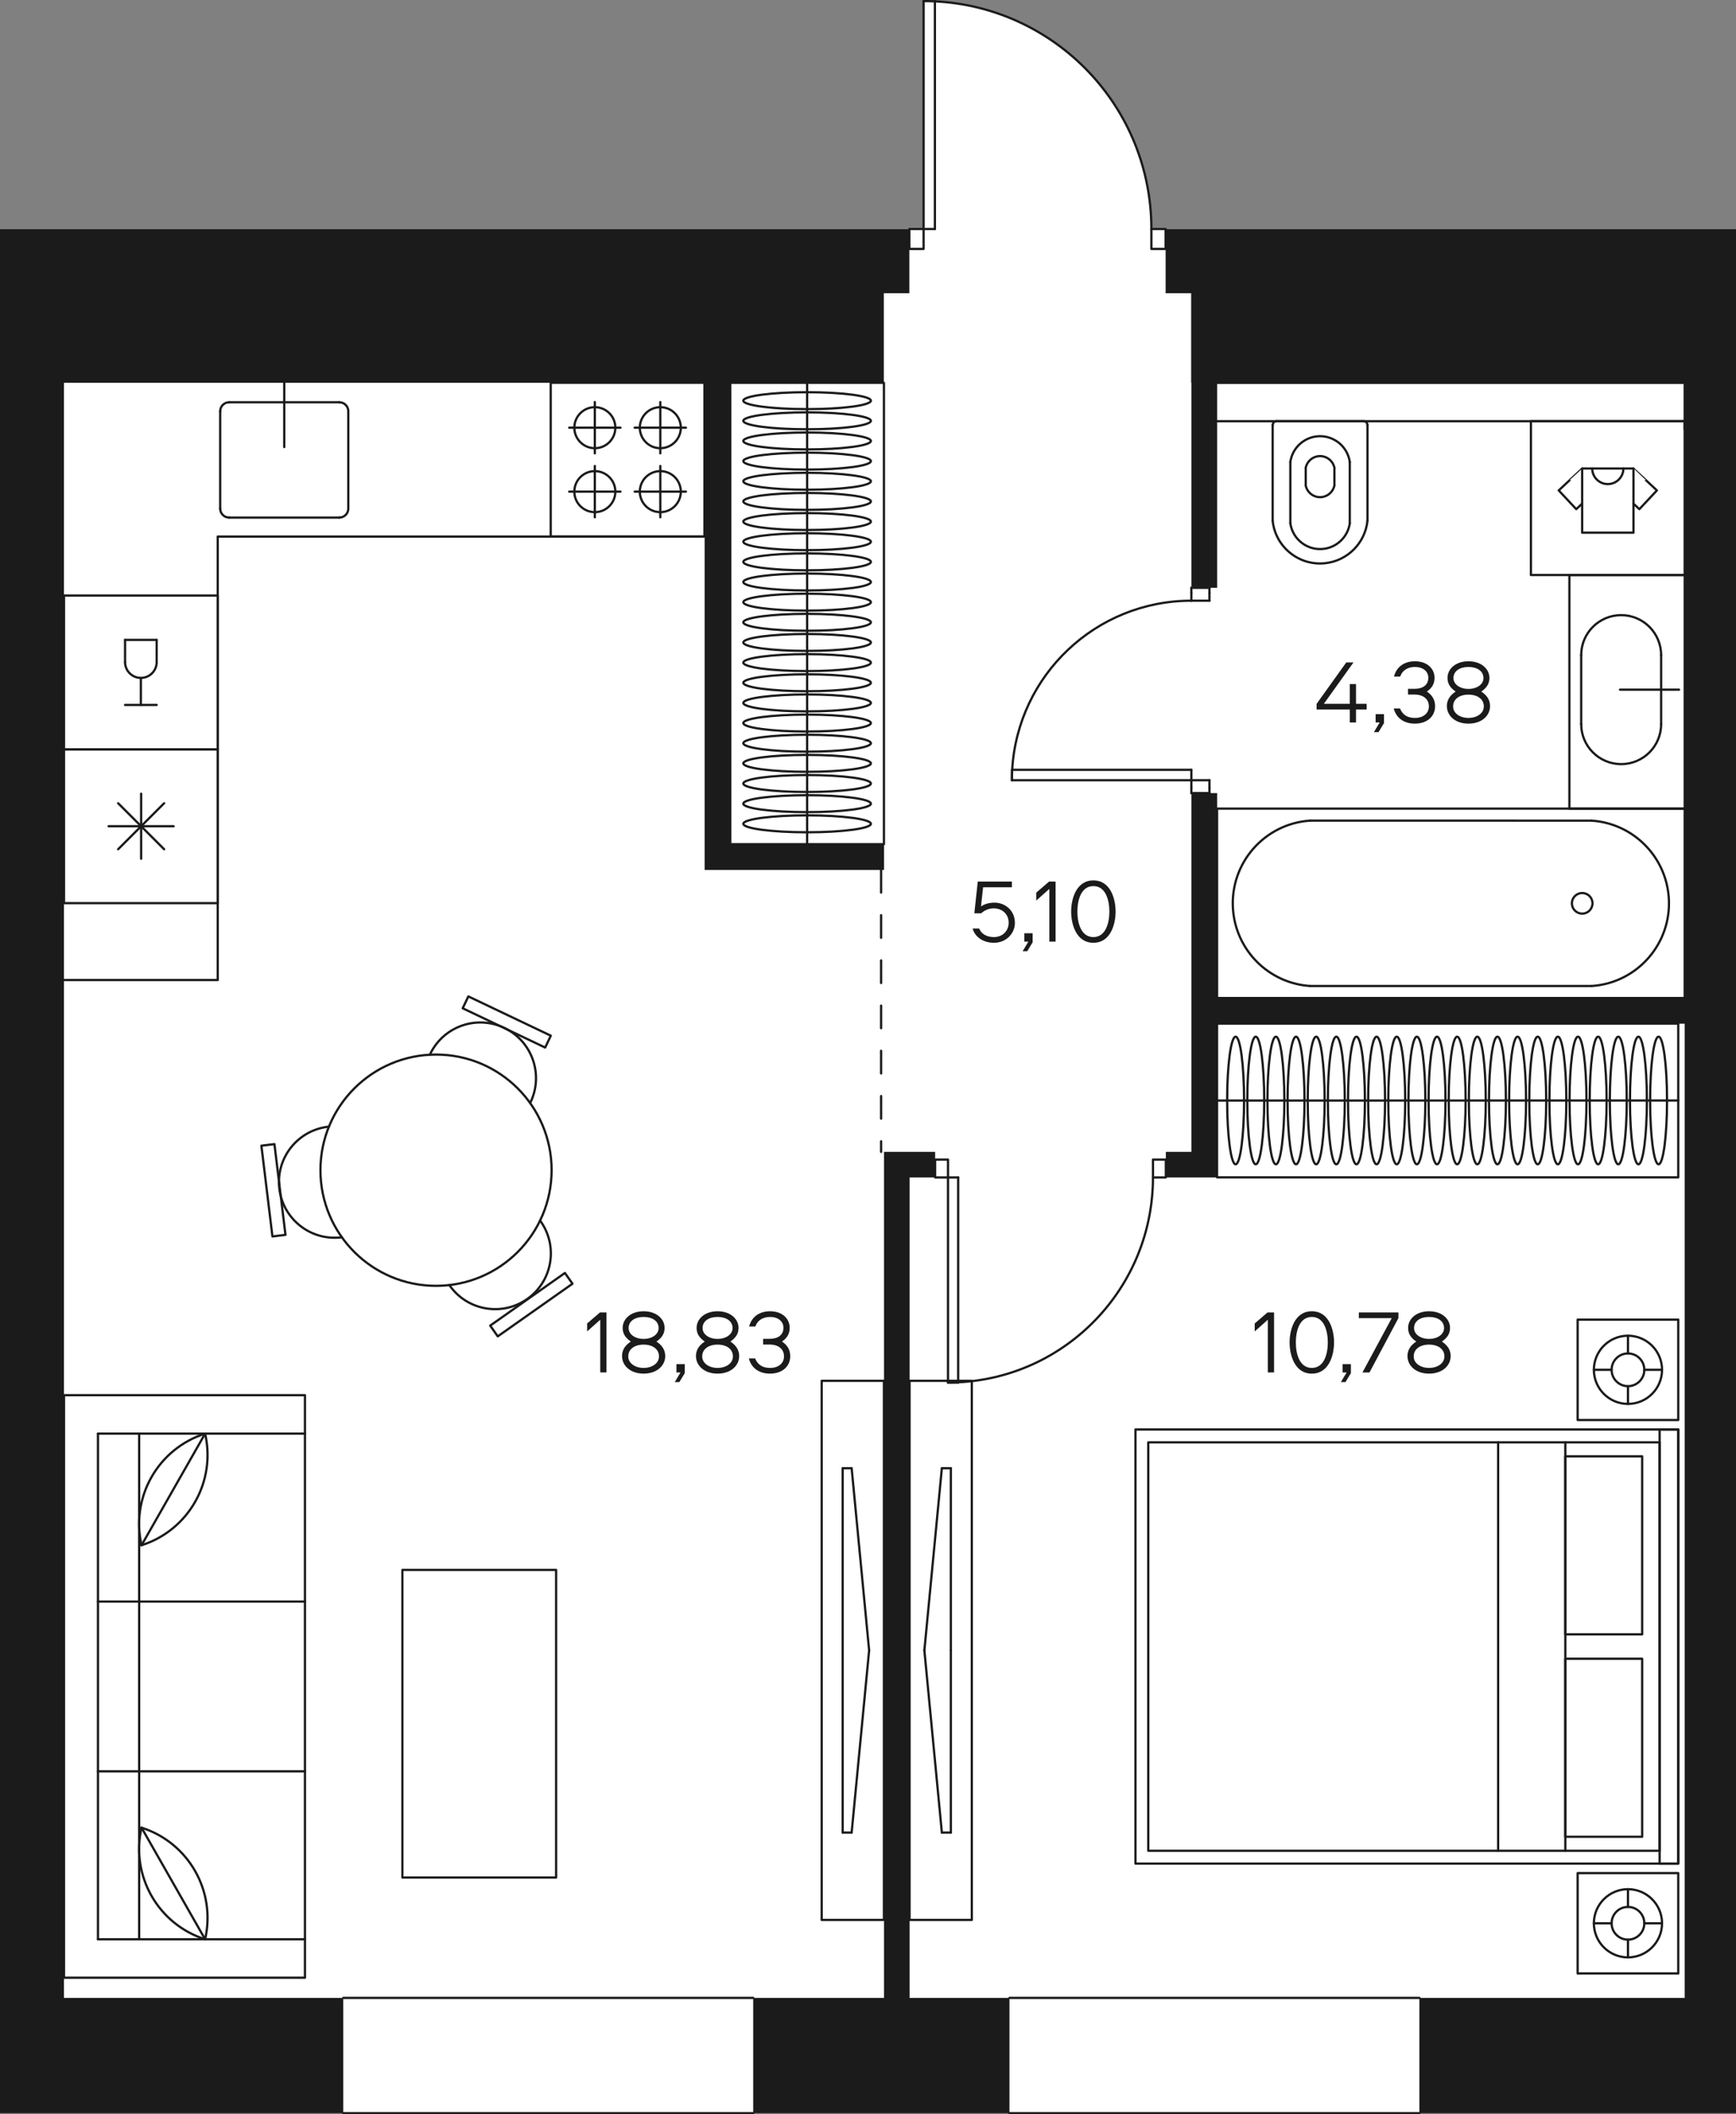 <?xml version="1.0" encoding="utf-8"?>
<!-- Generator: Adobe Illustrator 22.0.0, SVG Export Plug-In . SVG Version: 6.00 Build 0)  -->
<svg version="1.1" id="Layer_1" xmlns="http://www.w3.org/2000/svg" xmlns:xlink="http://www.w3.org/1999/xlink" x="0px" y="0px"
	 width="460.92px" height="561.12px" viewBox="0 0 460.92 561.12" enable-background="new 0 0 460.92 561.12" xml:space="preserve">
<rect x="0" y="0" width="460.92" height="561.12" fill="#808080" stroke="none"/>
<g id="fon">
	<path fill="#FFFFFF" d="M460.92,559.44V547.2V88.02V60.78H447.3H329.88h-20.4h-3.78c0-32.4-25.44-58.86-57.48-60.42V0.3h-3v60.48
		h-3.78h-6.78h-13.62H16.98H0V547.2v8.88v3.36v1.38h91.14h108.84h68.04h108.84h84.06L460.92,559.44L460.92,559.44z"/>
</g>
<g id="walls_lines">
	
		<line fill="none" stroke="#1B1B1B" stroke-width="0.6" stroke-linecap="round" stroke-linejoin="round" stroke-miterlimit="10" x1="91.14" y1="530.22" x2="199.98" y2="530.22"/>
	
		<line fill="none" stroke="#1B1B1B" stroke-width="0.6" stroke-linecap="round" stroke-linejoin="round" stroke-miterlimit="10" x1="199.98" y1="560.82" x2="91.14" y2="560.82"/>
	
		<line fill="none" stroke="#1B1B1B" stroke-width="0.6" stroke-linecap="round" stroke-linejoin="round" stroke-miterlimit="10" x1="268.02" y1="530.22" x2="376.86" y2="530.22"/>
	
		<line fill="none" stroke="#1B1B1B" stroke-width="0.6" stroke-linecap="round" stroke-linejoin="round" stroke-miterlimit="10" x1="376.86" y1="560.82" x2="268.02" y2="560.82"/>
	<path fill="none" stroke="#1B1B1B" stroke-width="0.6" stroke-linecap="round" stroke-linejoin="round" stroke-miterlimit="10" d="
		M316.32,159.42c-25.38,0-46.14,19.8-47.58,44.88c-0.06,0.9-0.06,1.86-0.06,2.76"/>
	<path fill="none" stroke="#1B1B1B" stroke-width="0.6" stroke-linecap="round" stroke-linejoin="round" stroke-miterlimit="10" d="
		M245.22,0.3c1.02,0,1.98,0,3,0.06c32.04,1.56,57.48,28.02,57.48,60.42"/>
	<path fill="none" stroke="#1B1B1B" stroke-width="0.6" stroke-linecap="round" stroke-linejoin="round" stroke-miterlimit="10" d="
		M251.7,366.9c0.9,0,1.8,0,2.7-0.06c28.8-1.38,51.72-25.2,51.72-54.36"/>
	
		<line fill="none" stroke="#1B1B1B" stroke-width="0.6" stroke-linecap="round" stroke-linejoin="round" stroke-miterlimit="10" x1="268.68" y1="207.06" x2="268.68" y2="204.3"/>
	
		<line fill="none" stroke="#1B1B1B" stroke-width="0.6" stroke-linecap="round" stroke-linejoin="round" stroke-miterlimit="10" x1="316.32" y1="207.06" x2="268.68" y2="207.06"/>
	
		<line fill="none" stroke="#1B1B1B" stroke-width="0.6" stroke-linecap="round" stroke-linejoin="round" stroke-miterlimit="10" x1="316.32" y1="204.3" x2="316.32" y2="207.06"/>
	
		<polyline fill="none" stroke="#1B1B1B" stroke-width="0.6" stroke-linecap="round" stroke-linejoin="round" stroke-miterlimit="10" points="
		268.68,204.3 268.74,204.3 316.32,204.3 	"/>
	
		<polyline fill="none" stroke="#1B1B1B" stroke-width="0.6" stroke-linecap="round" stroke-linejoin="round" stroke-miterlimit="10" points="
		248.22,0.3 248.22,0.36 248.22,60.78 	"/>
	
		<line fill="none" stroke="#1B1B1B" stroke-width="0.6" stroke-linecap="round" stroke-linejoin="round" stroke-miterlimit="10" x1="248.22" y1="60.78" x2="245.22" y2="60.78"/>
	
		<line fill="none" stroke="#1B1B1B" stroke-width="0.6" stroke-linecap="round" stroke-linejoin="round" stroke-miterlimit="10" x1="245.22" y1="60.78" x2="245.22" y2="0.3"/>
	
		<polyline fill="none" stroke="#1B1B1B" stroke-width="0.6" stroke-linecap="round" stroke-linejoin="round" stroke-miterlimit="10" points="
		254.4,366.9 254.4,366.84 254.4,312.48 	"/>
	
		<line fill="none" stroke="#1B1B1B" stroke-width="0.6" stroke-linecap="round" stroke-linejoin="round" stroke-miterlimit="10" x1="254.4" y1="312.48" x2="251.7" y2="312.48"/>
	
		<line fill="none" stroke="#1B1B1B" stroke-width="0.6" stroke-linecap="round" stroke-linejoin="round" stroke-miterlimit="10" x1="251.7" y1="312.48" x2="251.7" y2="366.9"/>
	
		<line fill="none" stroke="#1B1B1B" stroke-width="0.6" stroke-linecap="round" stroke-linejoin="round" stroke-miterlimit="10" x1="251.7" y1="366.9" x2="254.4" y2="366.9"/>
	
		<line fill="none" stroke="#1B1B1B" stroke-width="0.6" stroke-linecap="round" stroke-linejoin="round" stroke-miterlimit="10" x1="316.32" y1="210.48" x2="321.12" y2="210.48"/>
	
		<line fill="none" stroke="#1B1B1B" stroke-width="0.6" stroke-linecap="round" stroke-linejoin="round" stroke-miterlimit="10" x1="321.12" y1="156" x2="316.32" y2="156"/>
	
		<rect x="241.44" y="60.78" fill="none" stroke="#1B1B1B" stroke-width="0.6" stroke-linecap="round" stroke-linejoin="round" stroke-miterlimit="10" width="3.78" height="5.28"/>
	
		<rect x="305.7" y="60.78" fill="none" stroke="#1B1B1B" stroke-width="0.6" stroke-linecap="round" stroke-linejoin="round" stroke-miterlimit="10" width="3.78" height="5.28"/>
	
		<rect x="306.12" y="307.74" fill="none" stroke="#1B1B1B" stroke-width="0.6" stroke-linecap="round" stroke-linejoin="round" stroke-miterlimit="10" width="3.42" height="4.74"/>
	
		<rect x="248.28" y="307.74" fill="none" stroke="#1B1B1B" stroke-width="0.6" stroke-linecap="round" stroke-linejoin="round" stroke-miterlimit="10" width="3.42" height="4.74"/>
	
		<line fill="none" stroke="#1B1B1B" stroke-width="0.6" stroke-linecap="round" stroke-linejoin="round" stroke-miterlimit="10" x1="316.32" y1="156" x2="316.32" y2="157.38"/>
	
		<line fill="none" stroke="#1B1B1B" stroke-width="0.6" stroke-linecap="round" stroke-linejoin="round" stroke-miterlimit="10" x1="321.12" y1="157.38" x2="321.12" y2="156"/>
	
		<line fill="none" stroke="#1B1B1B" stroke-width="0.6" stroke-linecap="round" stroke-linejoin="round" stroke-miterlimit="10" x1="321.12" y1="210.48" x2="321.12" y2="209.1"/>
	
		<line fill="none" stroke="#1B1B1B" stroke-width="0.6" stroke-linecap="round" stroke-linejoin="round" stroke-miterlimit="10" x1="316.32" y1="209.1" x2="316.32" y2="210.48"/>
	
		<line fill="none" stroke="#1B1B1B" stroke-width="0.6" stroke-linecap="round" stroke-linejoin="round" stroke-miterlimit="10" x1="321.12" y1="209.1" x2="321.12" y2="207.06"/>
	
		<line fill="none" stroke="#1B1B1B" stroke-width="0.6" stroke-linecap="round" stroke-linejoin="round" stroke-miterlimit="10" x1="321.12" y1="207.06" x2="316.32" y2="207.06"/>
	
		<line fill="none" stroke="#1B1B1B" stroke-width="0.6" stroke-linecap="round" stroke-linejoin="round" stroke-miterlimit="10" x1="316.32" y1="207.06" x2="316.32" y2="209.1"/>
	
		<line fill="none" stroke="#1B1B1B" stroke-width="0.6" stroke-linecap="round" stroke-linejoin="round" stroke-miterlimit="10" x1="316.32" y1="157.38" x2="316.32" y2="159.42"/>
	
		<line fill="none" stroke="#1B1B1B" stroke-width="0.6" stroke-linecap="round" stroke-linejoin="round" stroke-miterlimit="10" x1="316.32" y1="159.42" x2="321.12" y2="159.42"/>
	
		<line fill="none" stroke="#1B1B1B" stroke-width="0.6" stroke-linecap="round" stroke-linejoin="round" stroke-miterlimit="10" x1="321.12" y1="159.42" x2="321.12" y2="157.38"/>
	
		<line fill="none" stroke="#1B1B1B" stroke-width="0.6" stroke-linecap="round" stroke-linejoin="round" stroke-miterlimit="10" stroke-dasharray="6,6" x1="233.94" y1="230.88" x2="233.94" y2="305.7"/>
</g>
<g id="mebel">
	<g id="CIRCLE_2153_">
		
			<path fill="none" stroke="#1B1B1B" stroke-width="0.6" stroke-linecap="round" stroke-linejoin="round" stroke-miterlimit="10" d="
			M420.085,242.467c1.51,0,2.734-1.224,2.734-2.734s-1.224-2.734-2.734-2.734s-2.734,1.224-2.734,2.734
			C417.351,241.243,418.575,242.467,420.085,242.467L420.085,242.467z"/>
	</g>
	<g id="LWPOLYLINE_10541_">
		
			<rect x="323.142" y="214.601" fill="none" stroke="#1B1B1B" stroke-width="0.6" stroke-linecap="round" stroke-linejoin="round" stroke-miterlimit="10" width="124.152" height="50.268"/>
	</g>
	<g id="LINE_24292_">
		
			<line fill="none" stroke="#1B1B1B" stroke-width="0.6" stroke-linecap="round" stroke-linejoin="round" stroke-miterlimit="10" x1="422.582" y1="261.679" x2="347.848" y2="261.673"/>
	</g>
	<g id="ARC_7932_">
		
			<path fill="none" stroke="#1B1B1B" stroke-width="0.6" stroke-linecap="round" stroke-linejoin="round" stroke-miterlimit="10" d="
			M347.851,217.783c-12.12,0.802-21.295,11.278-20.493,23.398c0.728,11.001,9.489,19.763,20.49,20.493"/>
	</g>
	<g id="LINE_24291_">
		
			<line fill="none" stroke="#1B1B1B" stroke-width="0.6" stroke-linecap="round" stroke-linejoin="round" stroke-miterlimit="10" x1="422.585" y1="217.788" x2="347.851" y2="217.783"/>
	</g>
	<g id="ARC_7931_">
		
			<path fill="none" stroke="#1B1B1B" stroke-width="0.6" stroke-linecap="round" stroke-linejoin="round" stroke-miterlimit="10" d="
			M422.582,261.679c12.12-0.802,21.295-11.278,20.493-23.398c-0.728-11.001-9.489-19.763-20.49-20.493"/>
	</g>
	<g id="LINE_24290_">
		
			<line fill="none" stroke="#1B1B1B" stroke-width="0.6" stroke-linecap="round" stroke-linejoin="round" stroke-miterlimit="10" x1="363.072" y1="138.199" x2="363.072" y2="112.805"/>
	</g>
	<g id="LINE_24289_">
		
			<line fill="none" stroke="#1B1B1B" stroke-width="0.6" stroke-linecap="round" stroke-linejoin="round" stroke-miterlimit="10" x1="337.9" y1="138.199" x2="337.9" y2="112.805"/>
	</g>
	<g id="LINE_24288_">
		
			<line fill="none" stroke="#1B1B1B" stroke-width="0.6" stroke-linecap="round" stroke-linejoin="round" stroke-miterlimit="10" x1="338.921" y1="111.785" x2="362.052" y2="111.785"/>
	</g>
	<g id="ARC_7930_">
		
			<path fill="none" stroke="#1B1B1B" stroke-width="0.6" stroke-linecap="round" stroke-linejoin="round" stroke-miterlimit="10" d="
			M338.921,111.785c-0.564,0-1.02,0.457-1.02,1.02"/>
	</g>
	<g id="ARC_7929_">
		
			<path fill="none" stroke="#1B1B1B" stroke-width="0.6" stroke-linecap="round" stroke-linejoin="round" stroke-miterlimit="10" d="
			M363.072,112.805c0-0.564-0.457-1.02-1.02-1.02"/>
	</g>
	<g id="ARC_7928_">
		
			<path fill="none" stroke="#1B1B1B" stroke-width="0.6" stroke-linecap="round" stroke-linejoin="round" stroke-miterlimit="10" d="
			M337.9,138.199c0.724,6.951,6.945,11.999,13.896,11.275c5.952-0.62,10.656-5.324,11.275-11.275"/>
	</g>
	<g id="LINE_24287_">
		
			<line fill="none" stroke="#1B1B1B" stroke-width="0.6" stroke-linecap="round" stroke-linejoin="round" stroke-miterlimit="10" x1="358.378" y1="122.598" x2="358.378" y2="138.882"/>
	</g>
	<g id="LINE_24286_">
		
			<line fill="none" stroke="#1B1B1B" stroke-width="0.6" stroke-linecap="round" stroke-linejoin="round" stroke-miterlimit="10" x1="354.296" y1="124.142" x2="354.296" y2="128.846"/>
	</g>
	<g id="LINE_24285_">
		
			<line fill="none" stroke="#1B1B1B" stroke-width="0.6" stroke-linecap="round" stroke-linejoin="round" stroke-miterlimit="10" x1="342.594" y1="122.598" x2="342.594" y2="138.882"/>
	</g>
	<g id="LINE_24284_">
		
			<line fill="none" stroke="#1B1B1B" stroke-width="0.6" stroke-linecap="round" stroke-linejoin="round" stroke-miterlimit="10" x1="346.676" y1="124.142" x2="346.676" y2="128.846"/>
	</g>
	<g id="ARC_7927_">
		
			<path fill="none" stroke="#1B1B1B" stroke-width="0.6" stroke-linecap="round" stroke-linejoin="round" stroke-miterlimit="10" d="
			M342.594,138.882c0.629,4.358,4.671,7.382,9.03,6.754c3.5-0.505,6.249-3.254,6.754-6.754"/>
	</g>
	<g id="LINE_24283_">
		
			<line fill="none" stroke="#1B1B1B" stroke-width="0.6" stroke-linecap="round" stroke-linejoin="round" stroke-miterlimit="10" x1="323.133" y1="101.602" x2="447.293" y2="101.602"/>
	</g>
	<g id="LINE_24282_">
		
			<line fill="none" stroke="#1B1B1B" stroke-width="0.6" stroke-linecap="round" stroke-linejoin="round" stroke-miterlimit="10" x1="447.293" y1="101.602" x2="447.293" y2="113.95"/>
	</g>
	<g id="LINE_24281_">
		
			<line fill="none" stroke="#1B1B1B" stroke-width="0.6" stroke-linecap="round" stroke-linejoin="round" stroke-miterlimit="10" x1="323.133" y1="111.785" x2="447.293" y2="111.785"/>
	</g>
	<g id="ARC_7926_">
		
			<path fill="none" stroke="#1B1B1B" stroke-width="0.6" stroke-linecap="round" stroke-linejoin="round" stroke-miterlimit="10" d="
			M358.378,122.598c-0.629-4.358-4.671-7.382-9.03-6.754c-3.5,0.505-6.249,3.254-6.754,6.754"/>
	</g>
	<g id="ARC_7925_">
		
			<path fill="none" stroke="#1B1B1B" stroke-width="0.6" stroke-linecap="round" stroke-linejoin="round" stroke-miterlimit="10" d="
			M354.296,124.142c-0.438-2.104-2.499-3.455-4.603-3.017c-1.516,0.316-2.701,1.5-3.017,3.017"/>
	</g>
	<g id="ARC_7924_">
		
			<path fill="none" stroke="#1B1B1B" stroke-width="0.6" stroke-linecap="round" stroke-linejoin="round" stroke-miterlimit="10" d="
			M346.676,128.846c0.438,2.104,2.499,3.455,4.603,3.017c1.516-0.316,2.701-1.5,3.017-3.017"/>
	</g>
	<g id="LWPOLYLINE_10540_">
		
			<rect x="406.474" y="111.785" fill="none" stroke="#1B1B1B" stroke-width="0.6" stroke-linecap="round" stroke-linejoin="round" stroke-miterlimit="10" width="40.819" height="40.819"/>
	</g>
	<g id="LWPOLYLINE_10539_">
		
			<rect x="420.072" y="124.33" fill="none" stroke="#1B1B1B" stroke-width="0.6" stroke-linecap="round" stroke-linejoin="round" stroke-miterlimit="10" width="13.625" height="17.04"/>
	</g>
	<g id="ARC_7923_">
		
			<path fill="none" stroke="#1B1B1B" stroke-width="0.6" stroke-linecap="round" stroke-linejoin="round" stroke-miterlimit="10" d="
			M431.024,124.33c0,2.287-1.854,4.14-4.14,4.14c-2.287,0-4.14-1.854-4.14-4.14"/>
	</g>
	<g id="LWPOLYLINE_10538_">
		
			<path fill="none" stroke="#1B1B1B" stroke-width="0.6" stroke-linecap="round" stroke-linejoin="round" stroke-miterlimit="10" d="
			M420.115,124.33c-0.02-0.022-6.265,5.822-6.265,5.822l4.655,4.974l1.566-1.466"/>
	</g>
	<g id="LWPOLYLINE_10537_">
		
			<path fill="none" stroke="#1B1B1B" stroke-width="0.6" stroke-linecap="round" stroke-linejoin="round" stroke-miterlimit="10" d="
			M433.653,124.33c0.02-0.022,6.265,5.822,6.265,5.822l-4.655,4.974l-1.566-1.466"/>
	</g>
	<g id="LWPOLYLINE_10536_">
		
			<rect x="416.685" y="152.604" fill="none" stroke="#1B1B1B" stroke-width="0.6" stroke-linecap="round" stroke-linejoin="round" stroke-miterlimit="10" width="30.614" height="62.002"/>
	</g>
	<g id="LINE_24280_">
		
			<line fill="none" stroke="#1B1B1B" stroke-width="0.6" stroke-linecap="round" stroke-linejoin="round" stroke-miterlimit="10" x1="419.817" y1="192.176" x2="419.816" y2="173.885"/>
	</g>
	<g id="LINE_24279_">
		
			<line fill="none" stroke="#1B1B1B" stroke-width="0.6" stroke-linecap="round" stroke-linejoin="round" stroke-miterlimit="10" x1="441.041" y1="192.196" x2="441.04" y2="173.863"/>
	</g>
	<g id="ARC_7922_">
		
			<path fill="none" stroke="#1B1B1B" stroke-width="0.6" stroke-linecap="round" stroke-linejoin="round" stroke-miterlimit="10" d="
			M441.04,173.863c0-5.861-4.751-10.612-10.612-10.612s-10.612,4.751-10.612,10.612"/>
	</g>
	<g id="ARC_7921_">
		
			<path fill="none" stroke="#1B1B1B" stroke-width="0.6" stroke-linecap="round" stroke-linejoin="round" stroke-miterlimit="10" d="
			M419.817,192.176c0,5.861,4.751,10.612,10.612,10.612s10.612-4.751,10.612-10.612"/>
	</g>
	<g id="LWPOLYLINE_10535_">
		
			<line fill="none" stroke="#1B1B1B" stroke-width="0.6" stroke-linecap="round" stroke-linejoin="round" stroke-miterlimit="10" x1="445.798" y1="183.03" x2="430.122" y2="183.03"/>
	</g>
	<g id="LWPOLYLINE_10534_">
		
			<rect x="301.473" y="379.375" fill="none" stroke="#1B1B1B" stroke-width="0.6" stroke-linecap="round" stroke-linejoin="round" stroke-miterlimit="10" width="144.117" height="115.2"/>
	</g>
	<g id="LWPOLYLINE_10533_">
		
			<rect x="304.875" y="382.777" fill="none" stroke="#1B1B1B" stroke-width="0.6" stroke-linecap="round" stroke-linejoin="round" stroke-miterlimit="10" width="135.768" height="108.397"/>
	</g>
	<g id="LWPOLYLINE_10532_">
		
			<rect x="440.643" y="379.375" fill="none" stroke="#1B1B1B" stroke-width="0.6" stroke-linecap="round" stroke-linejoin="round" stroke-miterlimit="10" width="4.947" height="115.2"/>
	</g>
	<g id="LINE_24278_">
		
			<line fill="none" stroke="#1B1B1B" stroke-width="0.6" stroke-linecap="round" stroke-linejoin="round" stroke-miterlimit="10" x1="397.764" y1="491.174" x2="397.764" y2="382.777"/>
	</g>
	<g id="LINE_24277_">
		
			<line fill="none" stroke="#1B1B1B" stroke-width="0.6" stroke-linecap="round" stroke-linejoin="round" stroke-miterlimit="10" x1="415.604" y1="382.777" x2="415.604" y2="491.174"/>
	</g>
	<g id="LWPOLYLINE_10531_">
		
			<rect x="415.604" y="440.216" fill="none" stroke="#1B1B1B" stroke-width="0.6" stroke-linecap="round" stroke-linejoin="round" stroke-miterlimit="10" width="20.405" height="47.24"/>
	</g>
	<g id="LWPOLYLINE_10530_">
		
			<rect x="415.604" y="386.495" fill="none" stroke="#1B1B1B" stroke-width="0.6" stroke-linecap="round" stroke-linejoin="round" stroke-miterlimit="10" width="20.405" height="47.24"/>
	</g>
	<g id="LWPOLYLINE_10529_">
		
			<rect x="418.878" y="497.1" fill="none" stroke="#1B1B1B" stroke-width="0.6" stroke-linecap="round" stroke-linejoin="round" stroke-miterlimit="10" width="26.712" height="26.637"/>
	</g>
	<g id="CIRCLE_2152_">
		
			<path fill="none" stroke="#1B1B1B" stroke-width="0.6" stroke-linecap="round" stroke-linejoin="round" stroke-miterlimit="10" d="
			M423.186,510.418c0-4.997,4.051-9.048,9.048-9.048s9.048,4.051,9.048,9.048s-4.051,9.048-9.048,9.048
			S423.186,515.415,423.186,510.418L423.186,510.418z"/>
	</g>
	<g id="CIRCLE_2151_">
		
			<path fill="none" stroke="#1B1B1B" stroke-width="0.6" stroke-linecap="round" stroke-linejoin="round" stroke-miterlimit="10" d="
			M427.892,510.418c0-2.398,1.944-4.342,4.342-4.342s4.342,1.944,4.342,4.342c0,2.398-1.944,4.342-4.342,4.342
			S427.892,512.816,427.892,510.418L427.892,510.418z"/>
	</g>
	<g id="LINE_24276_">
		
			<line fill="none" stroke="#1B1B1B" stroke-width="0.6" stroke-linecap="round" stroke-linejoin="round" stroke-miterlimit="10" x1="432.234" y1="519.466" x2="432.234" y2="514.76"/>
	</g>
	<g id="LINE_24275_">
		
			<line fill="none" stroke="#1B1B1B" stroke-width="0.6" stroke-linecap="round" stroke-linejoin="round" stroke-miterlimit="10" x1="432.234" y1="506.076" x2="432.234" y2="501.37"/>
	</g>
	<g id="LINE_24274_">
		
			<line fill="none" stroke="#1B1B1B" stroke-width="0.6" stroke-linecap="round" stroke-linejoin="round" stroke-miterlimit="10" x1="441.282" y1="510.418" x2="436.576" y2="510.418"/>
	</g>
	<g id="LINE_24273_">
		
			<line fill="none" stroke="#1B1B1B" stroke-width="0.6" stroke-linecap="round" stroke-linejoin="round" stroke-miterlimit="10" x1="427.892" y1="510.418" x2="423.186" y2="510.418"/>
	</g>
	<g id="LWPOLYLINE_10528_">
		
			<rect x="418.878" y="350.214" fill="none" stroke="#1B1B1B" stroke-width="0.6" stroke-linecap="round" stroke-linejoin="round" stroke-miterlimit="10" width="26.712" height="26.637"/>
	</g>
	<g id="CIRCLE_2150_">
		
			<path fill="none" stroke="#1B1B1B" stroke-width="0.6" stroke-linecap="round" stroke-linejoin="round" stroke-miterlimit="10" d="
			M423.186,363.533c0-4.997,4.051-9.048,9.048-9.048s9.048,4.051,9.048,9.048s-4.051,9.048-9.048,9.048
			C427.237,372.58,423.186,368.529,423.186,363.533L423.186,363.533z"/>
	</g>
	<g id="CIRCLE_2149_">
		
			<path fill="none" stroke="#1B1B1B" stroke-width="0.6" stroke-linecap="round" stroke-linejoin="round" stroke-miterlimit="10" d="
			M427.892,363.533c0-2.398,1.944-4.342,4.342-4.342s4.342,1.944,4.342,4.342s-1.944,4.342-4.342,4.342
			C429.836,367.874,427.892,365.93,427.892,363.533L427.892,363.533z"/>
	</g>
	<g id="LINE_24272_">
		
			<line fill="none" stroke="#1B1B1B" stroke-width="0.6" stroke-linecap="round" stroke-linejoin="round" stroke-miterlimit="10" x1="432.234" y1="354.485" x2="432.234" y2="359.191"/>
	</g>
	<g id="LINE_24271_">
		
			<line fill="none" stroke="#1B1B1B" stroke-width="0.6" stroke-linecap="round" stroke-linejoin="round" stroke-miterlimit="10" x1="432.234" y1="367.874" x2="432.234" y2="372.58"/>
	</g>
	<g id="LINE_24270_">
		
			<line fill="none" stroke="#1B1B1B" stroke-width="0.6" stroke-linecap="round" stroke-linejoin="round" stroke-miterlimit="10" x1="441.282" y1="363.533" x2="436.576" y2="363.533"/>
	</g>
	<g id="LINE_24269_">
		
			<line fill="none" stroke="#1B1B1B" stroke-width="0.6" stroke-linecap="round" stroke-linejoin="round" stroke-miterlimit="10" x1="427.892" y1="363.533" x2="423.186" y2="363.533"/>
	</g>
	<g id="LWPOLYLINE_10527_">
		
			<rect x="241.495" y="366.46" fill="none" stroke="#1B1B1B" stroke-width="0.6" stroke-linecap="round" stroke-linejoin="round" stroke-miterlimit="10" width="16.527" height="143.072"/>
	</g>
	<g id="LINE_24268_">
		
			<line fill="none" stroke="#1B1B1B" stroke-width="0.6" stroke-linecap="round" stroke-linejoin="round" stroke-miterlimit="10" x1="252.451" y1="437.996" x2="252.451" y2="486.342"/>
	</g>
	<g id="LINE_24267_">
		
			<line fill="none" stroke="#1B1B1B" stroke-width="0.6" stroke-linecap="round" stroke-linejoin="round" stroke-miterlimit="10" x1="252.451" y1="486.342" x2="250.07" y2="486.342"/>
	</g>
	<g id="LINE_24266_">
		
			<line fill="none" stroke="#1B1B1B" stroke-width="0.6" stroke-linecap="round" stroke-linejoin="round" stroke-miterlimit="10" x1="250.07" y1="486.342" x2="245.429" y2="437.996"/>
	</g>
	<g id="LINE_24265_">
		
			<line fill="none" stroke="#1B1B1B" stroke-width="0.6" stroke-linecap="round" stroke-linejoin="round" stroke-miterlimit="10" x1="252.451" y1="437.996" x2="252.451" y2="389.65"/>
	</g>
	<g id="LINE_24264_">
		
			<line fill="none" stroke="#1B1B1B" stroke-width="0.6" stroke-linecap="round" stroke-linejoin="round" stroke-miterlimit="10" x1="252.451" y1="389.65" x2="250.07" y2="389.65"/>
	</g>
	<g id="LINE_24263_">
		
			<line fill="none" stroke="#1B1B1B" stroke-width="0.6" stroke-linecap="round" stroke-linejoin="round" stroke-miterlimit="10" x1="250.07" y1="389.65" x2="245.429" y2="437.996"/>
	</g>
	<g id="LWPOLYLINE_10526_">
		
			<rect x="323.133" y="271.659" fill="none" stroke="#1B1B1B" stroke-width="0.6" stroke-linecap="round" stroke-linejoin="round" stroke-miterlimit="10" width="122.457" height="40.798"/>
	</g>
	<g id="LINE_24262_">
		
			<line fill="none" stroke="#1B1B1B" stroke-width="0.6" stroke-linecap="round" stroke-linejoin="round" stroke-miterlimit="10" x1="323.133" y1="292.068" x2="445.59" y2="292.058"/>
	</g>
	<g id="ELLIPSE_12138_">
		
			<path fill="none" stroke="#1B1B1B" stroke-width="0.6" stroke-linecap="round" stroke-linejoin="round" stroke-miterlimit="10" d="
			M440.362,275.127c1.241,0,2.247,7.58,2.247,16.931s-1.006,16.931-2.247,16.931s-2.247-7.58-2.247-16.931
			S439.12,275.127,440.362,275.127L440.362,275.127z"/>
	</g>
	<g id="ELLIPSE_12137_">
		
			<path fill="none" stroke="#1B1B1B" stroke-width="0.6" stroke-linecap="round" stroke-linejoin="round" stroke-miterlimit="10" d="
			M435.014,275.127c1.241,0,2.247,7.58,2.247,16.931s-1.006,16.931-2.247,16.931s-2.247-7.58-2.247-16.931
			S433.773,275.127,435.014,275.127L435.014,275.127z"/>
	</g>
	<g id="ELLIPSE_12136_">
		
			<path fill="none" stroke="#1B1B1B" stroke-width="0.6" stroke-linecap="round" stroke-linejoin="round" stroke-miterlimit="10" d="
			M429.667,275.127c1.241,0,2.247,7.58,2.247,16.931s-1.006,16.931-2.247,16.931s-2.247-7.58-2.247-16.931
			S428.426,275.127,429.667,275.127L429.667,275.127z"/>
	</g>
	<g id="ELLIPSE_12135_">
		
			<path fill="none" stroke="#1B1B1B" stroke-width="0.6" stroke-linecap="round" stroke-linejoin="round" stroke-miterlimit="10" d="
			M424.319,275.127c1.241,0,2.247,7.58,2.247,16.931s-1.006,16.931-2.247,16.931s-2.247-7.58-2.247-16.931
			S423.078,275.127,424.319,275.127L424.319,275.127z"/>
	</g>
	<g id="ELLIPSE_12134_">
		
			<path fill="none" stroke="#1B1B1B" stroke-width="0.6" stroke-linecap="round" stroke-linejoin="round" stroke-miterlimit="10" d="
			M418.972,275.127c1.241,0,2.247,7.58,2.247,16.931s-1.006,16.931-2.247,16.931s-2.247-7.58-2.247-16.931
			S417.731,275.127,418.972,275.127L418.972,275.127z"/>
	</g>
	<g id="ELLIPSE_12133_">
		
			<path fill="none" stroke="#1B1B1B" stroke-width="0.6" stroke-linecap="round" stroke-linejoin="round" stroke-miterlimit="10" d="
			M413.624,275.127c1.241,0,2.247,7.58,2.247,16.931s-1.006,16.931-2.247,16.931s-2.247-7.58-2.247-16.931
			S412.383,275.127,413.624,275.127L413.624,275.127z"/>
	</g>
	<g id="ELLIPSE_12132_">
		
			<path fill="none" stroke="#1B1B1B" stroke-width="0.6" stroke-linecap="round" stroke-linejoin="round" stroke-miterlimit="10" d="
			M408.277,275.127c1.241,0,2.247,7.58,2.247,16.931s-1.006,16.931-2.247,16.931s-2.247-7.58-2.247-16.931
			S407.036,275.127,408.277,275.127L408.277,275.127z"/>
	</g>
	<g id="ELLIPSE_12131_">
		
			<path fill="none" stroke="#1B1B1B" stroke-width="0.6" stroke-linecap="round" stroke-linejoin="round" stroke-miterlimit="10" d="
			M402.929,275.127c1.241,0,2.247,7.58,2.247,16.931s-1.006,16.931-2.247,16.931s-2.247-7.58-2.247-16.931
			S401.688,275.127,402.929,275.127L402.929,275.127z"/>
	</g>
	<g id="ELLIPSE_12130_">
		
			<path fill="none" stroke="#1B1B1B" stroke-width="0.6" stroke-linecap="round" stroke-linejoin="round" stroke-miterlimit="10" d="
			M397.582,275.127c1.241,0,2.247,7.58,2.247,16.931s-1.006,16.931-2.247,16.931s-2.247-7.58-2.247-16.931
			S396.341,275.127,397.582,275.127L397.582,275.127z"/>
	</g>
	<g id="ELLIPSE_12129_">
		
			<path fill="none" stroke="#1B1B1B" stroke-width="0.6" stroke-linecap="round" stroke-linejoin="round" stroke-miterlimit="10" d="
			M392.235,275.127c1.241,0,2.247,7.58,2.247,16.931s-1.006,16.931-2.247,16.931s-2.247-7.58-2.247-16.931
			S390.993,275.127,392.235,275.127L392.235,275.127z"/>
	</g>
	<g id="ELLIPSE_12128_">
		
			<path fill="none" stroke="#1B1B1B" stroke-width="0.6" stroke-linecap="round" stroke-linejoin="round" stroke-miterlimit="10" d="
			M386.887,275.127c1.241,0,2.247,7.58,2.247,16.931s-1.006,16.931-2.247,16.931s-2.247-7.58-2.247-16.931
			S385.646,275.127,386.887,275.127L386.887,275.127z"/>
	</g>
	<g id="ELLIPSE_12127_">
		
			<path fill="none" stroke="#1B1B1B" stroke-width="0.6" stroke-linecap="round" stroke-linejoin="round" stroke-miterlimit="10" d="
			M381.54,275.127c1.241,0,2.247,7.58,2.247,16.931s-1.006,16.931-2.247,16.931s-2.247-7.58-2.247-16.931
			S380.298,275.127,381.54,275.127L381.54,275.127z"/>
	</g>
	<g id="ELLIPSE_12126_">
		
			<path fill="none" stroke="#1B1B1B" stroke-width="0.6" stroke-linecap="round" stroke-linejoin="round" stroke-miterlimit="10" d="
			M376.192,275.127c1.241,0,2.247,7.58,2.247,16.931s-1.006,16.931-2.247,16.931s-2.247-7.58-2.247-16.931
			S374.951,275.127,376.192,275.127L376.192,275.127z"/>
	</g>
	<g id="ELLIPSE_12125_">
		
			<path fill="none" stroke="#1B1B1B" stroke-width="0.6" stroke-linecap="round" stroke-linejoin="round" stroke-miterlimit="10" d="
			M370.845,275.127c1.241,0,2.247,7.58,2.247,16.931s-1.006,16.931-2.247,16.931s-2.247-7.58-2.247-16.931
			S369.603,275.127,370.845,275.127L370.845,275.127z"/>
	</g>
	<g id="ELLIPSE_12124_">
		
			<path fill="none" stroke="#1B1B1B" stroke-width="0.6" stroke-linecap="round" stroke-linejoin="round" stroke-miterlimit="10" d="
			M365.497,275.127c1.241,0,2.247,7.58,2.247,16.931s-1.006,16.931-2.247,16.931s-2.247-7.58-2.247-16.931
			S364.256,275.127,365.497,275.127L365.497,275.127z"/>
	</g>
	<g id="ELLIPSE_12123_">
		
			<path fill="none" stroke="#1B1B1B" stroke-width="0.6" stroke-linecap="round" stroke-linejoin="round" stroke-miterlimit="10" d="
			M360.15,275.127c1.241,0,2.247,7.58,2.247,16.931s-1.006,16.931-2.247,16.931s-2.247-7.58-2.247-16.931
			S358.909,275.127,360.15,275.127L360.15,275.127z"/>
	</g>
	<g id="ELLIPSE_12122_">
		
			<path fill="none" stroke="#1B1B1B" stroke-width="0.6" stroke-linecap="round" stroke-linejoin="round" stroke-miterlimit="10" d="
			M354.802,275.127c1.241,0,2.247,7.58,2.247,16.931s-1.006,16.931-2.247,16.931s-2.247-7.58-2.247-16.931
			S353.561,275.127,354.802,275.127L354.802,275.127z"/>
	</g>
	<g id="ELLIPSE_12121_">
		
			<path fill="none" stroke="#1B1B1B" stroke-width="0.6" stroke-linecap="round" stroke-linejoin="round" stroke-miterlimit="10" d="
			M349.455,275.127c1.241,0,2.247,7.58,2.247,16.931s-1.006,16.931-2.247,16.931s-2.247-7.58-2.247-16.931
			S348.214,275.127,349.455,275.127L349.455,275.127z"/>
	</g>
	<g id="ELLIPSE_12120_">
		
			<path fill="none" stroke="#1B1B1B" stroke-width="0.6" stroke-linecap="round" stroke-linejoin="round" stroke-miterlimit="10" d="
			M344.107,275.127c1.241,0,2.247,7.58,2.247,16.931s-1.006,16.931-2.247,16.931s-2.247-7.58-2.247-16.931
			S342.866,275.127,344.107,275.127L344.107,275.127z"/>
	</g>
	<g id="ELLIPSE_12119_">
		
			<path fill="none" stroke="#1B1B1B" stroke-width="0.6" stroke-linecap="round" stroke-linejoin="round" stroke-miterlimit="10" d="
			M338.76,275.127c1.241,0,2.247,7.58,2.247,16.931s-1.006,16.931-2.247,16.931s-2.247-7.58-2.247-16.931
			S337.519,275.127,338.76,275.127L338.76,275.127z"/>
	</g>
	<g id="ELLIPSE_12118_">
		
			<path fill="none" stroke="#1B1B1B" stroke-width="0.6" stroke-linecap="round" stroke-linejoin="round" stroke-miterlimit="10" d="
			M333.412,275.127c1.241,0,2.247,7.58,2.247,16.931s-1.006,16.931-2.247,16.931s-2.247-7.58-2.247-16.931
			S332.171,275.127,333.412,275.127L333.412,275.127z"/>
	</g>
	<g id="ELLIPSE_12117_">
		
			<path fill="none" stroke="#1B1B1B" stroke-width="0.6" stroke-linecap="round" stroke-linejoin="round" stroke-miterlimit="10" d="
			M328.065,275.127c1.241,0,2.247,7.58,2.247,16.931s-1.006,16.931-2.247,16.931s-2.247-7.58-2.247-16.931
			S326.824,275.127,328.065,275.127L328.065,275.127z"/>
	</g>
	<g id="CIRCLE_2148_">
		
			<path fill="none" stroke="#1B1B1B" stroke-width="0.6" stroke-linecap="round" stroke-linejoin="round" stroke-miterlimit="10" d="
			M85.08,310.558c0-16.949,13.74-30.688,30.688-30.688s30.688,13.74,30.688,30.688c0,16.949-13.74,30.688-30.688,30.688
			S85.08,327.507,85.08,310.558L85.08,310.558z"/>
	</g>
	<g id="ARC_7920_">
		
			<path fill="none" stroke="#1B1B1B" stroke-width="0.6" stroke-linecap="round" stroke-linejoin="round" stroke-miterlimit="10" d="
			M90.768,328.356c-0.141,0.018-0.282,0.035-0.423,0.049c-8.12,0.83-15.376-5.081-16.206-13.201s5.081-15.376,13.201-16.206"/>
	</g>
	<g id="LWPOLYLINE_10525_">
		
			<rect x="70.707" y="303.698" transform="matrix(0.993 -0.121 0.121 0.993 -37.559 11.043)" fill="none" stroke="#1B1B1B" stroke-width="0.6" stroke-linecap="round" stroke-linejoin="round" stroke-miterlimit="10" width="3.486" height="24.251"/>
	</g>
	<g id="ARC_7919_">
		
			<path fill="none" stroke="#1B1B1B" stroke-width="0.6" stroke-linecap="round" stroke-linejoin="round" stroke-miterlimit="10" d="
			M114.125,279.914c0.06-0.129,0.121-0.257,0.185-0.384c3.648-7.302,12.525-10.265,19.827-6.617
			c7.302,3.648,10.265,12.525,6.617,19.827"/>
	</g>
	<g id="LWPOLYLINE_10524_">
		
			<rect x="132.755" y="259.057" transform="matrix(0.43 -0.903 0.903 0.43 -168.166 276.066)" fill="none" stroke="#1B1B1B" stroke-width="0.6" stroke-linecap="round" stroke-linejoin="round" stroke-miterlimit="10" width="3.486" height="24.248"/>
	</g>
	<g id="ARC_7918_">
		
			<path fill="none" stroke="#1B1B1B" stroke-width="0.6" stroke-linecap="round" stroke-linejoin="round" stroke-miterlimit="10" d="
			M143.395,323.919c0.084,0.115,0.166,0.23,0.247,0.347c4.633,6.721,2.94,15.925-3.781,20.557
			c-6.721,4.633-15.925,2.94-20.557-3.781"/>
	</g>
	<g id="LWPOLYLINE_10523_">
		
			<rect x="128.747" y="344.504" transform="matrix(0.818 -0.576 0.576 0.818 -173.598 144.158)" fill="none" stroke="#1B1B1B" stroke-width="0.6" stroke-linecap="round" stroke-linejoin="round" stroke-miterlimit="10" width="24.251" height="3.486"/>
	</g>
	<g id="LWPOLYLINE_10522_">
		
			<rect x="218.165" y="366.46" fill="none" stroke="#1B1B1B" stroke-width="0.6" stroke-linecap="round" stroke-linejoin="round" stroke-miterlimit="10" width="16.527" height="143.072"/>
	</g>
	<g id="LINE_24261_">
		
			<line fill="none" stroke="#1B1B1B" stroke-width="0.6" stroke-linecap="round" stroke-linejoin="round" stroke-miterlimit="10" x1="223.736" y1="437.996" x2="223.736" y2="486.342"/>
	</g>
	<g id="LINE_24260_">
		
			<line fill="none" stroke="#1B1B1B" stroke-width="0.6" stroke-linecap="round" stroke-linejoin="round" stroke-miterlimit="10" x1="223.736" y1="486.342" x2="226.118" y2="486.342"/>
	</g>
	<g id="LINE_24259_">
		
			<line fill="none" stroke="#1B1B1B" stroke-width="0.6" stroke-linecap="round" stroke-linejoin="round" stroke-miterlimit="10" x1="226.118" y1="486.342" x2="230.759" y2="437.996"/>
	</g>
	<g id="LINE_24258_">
		
			<line fill="none" stroke="#1B1B1B" stroke-width="0.6" stroke-linecap="round" stroke-linejoin="round" stroke-miterlimit="10" x1="223.736" y1="437.996" x2="223.736" y2="389.65"/>
	</g>
	<g id="LINE_24257_">
		
			<line fill="none" stroke="#1B1B1B" stroke-width="0.6" stroke-linecap="round" stroke-linejoin="round" stroke-miterlimit="10" x1="223.736" y1="389.65" x2="226.118" y2="389.65"/>
	</g>
	<g id="LINE_24256_">
		
			<line fill="none" stroke="#1B1B1B" stroke-width="0.6" stroke-linecap="round" stroke-linejoin="round" stroke-miterlimit="10" x1="226.118" y1="389.65" x2="230.759" y2="437.996"/>
	</g>
	<g id="LWPOLYLINE_10521_">
		
			<rect x="16.991" y="370.267" fill="none" stroke="#1B1B1B" stroke-width="0.6" stroke-linecap="round" stroke-linejoin="round" stroke-miterlimit="10" width="63.976" height="154.601"/>
	</g>
	<g id="LINE_24255_">
		
			<line fill="none" stroke="#1B1B1B" stroke-width="0.6" stroke-linecap="round" stroke-linejoin="round" stroke-miterlimit="10" x1="26.012" y1="380.471" x2="26.012" y2="514.663"/>
	</g>
	<g id="LINE_24254_">
		
			<line fill="none" stroke="#1B1B1B" stroke-width="0.6" stroke-linecap="round" stroke-linejoin="round" stroke-miterlimit="10" x1="26.012" y1="514.663" x2="80.967" y2="514.663"/>
	</g>
	<g id="LINE_24253_">
		
			<line fill="none" stroke="#1B1B1B" stroke-width="0.6" stroke-linecap="round" stroke-linejoin="round" stroke-miterlimit="10" x1="80.967" y1="380.471" x2="26.012" y2="380.471"/>
	</g>
	<g id="LINE_24252_">
		
			<line fill="none" stroke="#1B1B1B" stroke-width="0.6" stroke-linecap="round" stroke-linejoin="round" stroke-miterlimit="10" x1="36.945" y1="380.471" x2="36.945" y2="514.663"/>
	</g>
	<g id="LINE_24251_">
		
			<line fill="none" stroke="#1B1B1B" stroke-width="0.6" stroke-linecap="round" stroke-linejoin="round" stroke-miterlimit="10" x1="26.012" y1="425.04" x2="80.967" y2="425.04"/>
	</g>
	<g id="LINE_24250_">
		
			<line fill="none" stroke="#1B1B1B" stroke-width="0.6" stroke-linecap="round" stroke-linejoin="round" stroke-miterlimit="10" x1="26.012" y1="470.094" x2="80.967" y2="470.094"/>
	</g>
	<g id="LINE_24249_">
		
			<line fill="none" stroke="#1B1B1B" stroke-width="0.6" stroke-linecap="round" stroke-linejoin="round" stroke-miterlimit="10" x1="54.458" y1="380.471" x2="37.58" y2="410.093"/>
	</g>
	<g id="ARC_7917_">
		
			<path fill="none" stroke="#1B1B1B" stroke-width="0.6" stroke-linecap="round" stroke-linejoin="round" stroke-miterlimit="10" d="
			M54.458,380.471c2.946,12.762-4.396,25.649-16.878,29.621"/>
	</g>
	<g id="ARC_7916_">
		
			<path fill="none" stroke="#1B1B1B" stroke-width="0.6" stroke-linecap="round" stroke-linejoin="round" stroke-miterlimit="10" d="
			M37.58,410.093c-2.946-12.762,4.396-25.649,16.878-29.621"/>
	</g>
	<g id="LINE_24248_">
		
			<line fill="none" stroke="#1B1B1B" stroke-width="0.6" stroke-linecap="round" stroke-linejoin="round" stroke-miterlimit="10" x1="54.458" y1="514.663" x2="37.58" y2="485.042"/>
	</g>
	<g id="ARC_7915_">
		
			<path fill="none" stroke="#1B1B1B" stroke-width="0.6" stroke-linecap="round" stroke-linejoin="round" stroke-miterlimit="10" d="
			M37.58,485.042c12.481,3.972,19.824,16.859,16.878,29.621"/>
	</g>
	<g id="ARC_7914_">
		
			<path fill="none" stroke="#1B1B1B" stroke-width="0.6" stroke-linecap="round" stroke-linejoin="round" stroke-miterlimit="10" d="
			M54.458,514.663c-12.481-3.972-19.824-16.859-16.878-29.621"/>
	</g>
	<g id="LWPOLYLINE_10520_">
		
			<rect x="106.836" y="416.639" fill="none" stroke="#1B1B1B" stroke-width="0.6" stroke-linecap="round" stroke-linejoin="round" stroke-miterlimit="10" width="40.819" height="81.638"/>
	</g>
	<g id="LWPOLYLINE_10519_">
		
			<polyline fill="none" stroke="#1B1B1B" stroke-width="0.6" stroke-linecap="round" stroke-linejoin="round" stroke-miterlimit="10" points="
			16.991,260.093 57.81,260.093 57.81,142.399 187.036,142.399 		"/>
	</g>
	<g id="LWPOLYLINE_10518_">
		
			<rect x="146.217" y="101.58" fill="none" stroke="#1B1B1B" stroke-width="0.6" stroke-linecap="round" stroke-linejoin="round" stroke-miterlimit="10" width="40.819" height="40.819"/>
	</g>
	<g id="LWPOLYLINE_10517_">
		
			<line fill="none" stroke="#1B1B1B" stroke-width="0.6" stroke-linecap="round" stroke-linejoin="round" stroke-miterlimit="10" x1="46.101" y1="219.274" x2="28.84" y2="219.274"/>
	</g>
	<g id="LWPOLYLINE_10516_">
		
			<line fill="none" stroke="#1B1B1B" stroke-width="0.6" stroke-linecap="round" stroke-linejoin="round" stroke-miterlimit="10" x1="37.471" y1="210.644" x2="37.471" y2="227.905"/>
	</g>
	<g id="LINE_24247_">
		
			<line fill="none" stroke="#1B1B1B" stroke-width="0.6" stroke-linecap="round" stroke-linejoin="round" stroke-miterlimit="10" x1="31.368" y1="213.172" x2="43.574" y2="225.377"/>
	</g>
	<g id="LINE_24246_">
		
			<line fill="none" stroke="#1B1B1B" stroke-width="0.6" stroke-linecap="round" stroke-linejoin="round" stroke-miterlimit="10" x1="43.574" y1="213.172" x2="31.368" y2="225.377"/>
	</g>
	<g id="LWPOLYLINE_10515_">
		
			<rect x="16.991" y="198.865" fill="none" stroke="#1B1B1B" stroke-width="0.6" stroke-linecap="round" stroke-linejoin="round" stroke-miterlimit="10" width="40.819" height="40.819"/>
	</g>
	<g id="LWPOLYLINE_10514_">
		
			<line fill="none" stroke="#1B1B1B" stroke-width="0.6" stroke-linecap="round" stroke-linejoin="round" stroke-miterlimit="10" x1="168.516" y1="113.505" x2="182.122" y2="113.505"/>
	</g>
	<g id="LWPOLYLINE_10513_">
		
			<line fill="none" stroke="#1B1B1B" stroke-width="0.6" stroke-linecap="round" stroke-linejoin="round" stroke-miterlimit="10" x1="175.319" y1="120.309" x2="175.319" y2="106.702"/>
	</g>
	<g id="CIRCLE_2147_">
		
			<path fill="none" stroke="#1B1B1B" stroke-width="0.6" stroke-linecap="round" stroke-linejoin="round" stroke-miterlimit="10" d="
			M169.876,113.505c0-3.006,2.437-5.443,5.443-5.443s5.443,2.437,5.443,5.443s-2.437,5.443-5.443,5.443
			S169.876,116.511,169.876,113.505L169.876,113.505z"/>
	</g>
	<g id="LWPOLYLINE_10512_">
		
			<line fill="none" stroke="#1B1B1B" stroke-width="0.6" stroke-linecap="round" stroke-linejoin="round" stroke-miterlimit="10" x1="164.737" y1="113.505" x2="151.131" y2="113.506"/>
	</g>
	<g id="LWPOLYLINE_10511_">
		
			<line fill="none" stroke="#1B1B1B" stroke-width="0.6" stroke-linecap="round" stroke-linejoin="round" stroke-miterlimit="10" x1="157.934" y1="120.309" x2="157.934" y2="106.702"/>
	</g>
	<g id="CIRCLE_2146_">
		
			<path fill="none" stroke="#1B1B1B" stroke-width="0.6" stroke-linecap="round" stroke-linejoin="round" stroke-miterlimit="10" d="
			M152.491,113.505c0-3.006,2.437-5.443,5.443-5.443s5.443,2.437,5.443,5.443c0,3.006-2.437,5.443-5.443,5.443
			S152.491,116.511,152.491,113.505L152.491,113.505z"/>
	</g>
	<g id="LWPOLYLINE_10510_">
		
			<line fill="none" stroke="#1B1B1B" stroke-width="0.6" stroke-linecap="round" stroke-linejoin="round" stroke-miterlimit="10" x1="168.516" y1="130.474" x2="182.122" y2="130.474"/>
	</g>
	<g id="LWPOLYLINE_10509_">
		
			<line fill="none" stroke="#1B1B1B" stroke-width="0.6" stroke-linecap="round" stroke-linejoin="round" stroke-miterlimit="10" x1="175.319" y1="123.67" x2="175.319" y2="137.277"/>
	</g>
	<g id="CIRCLE_2145_">
		
			<path fill="none" stroke="#1B1B1B" stroke-width="0.6" stroke-linecap="round" stroke-linejoin="round" stroke-miterlimit="10" d="
			M169.876,130.474c0-3.006,2.437-5.443,5.443-5.443s5.443,2.437,5.443,5.443c0,3.006-2.437,5.443-5.443,5.443
			C172.313,135.916,169.876,133.479,169.876,130.474L169.876,130.474z"/>
	</g>
	<g id="LWPOLYLINE_10508_">
		
			<line fill="none" stroke="#1B1B1B" stroke-width="0.6" stroke-linecap="round" stroke-linejoin="round" stroke-miterlimit="10" x1="164.737" y1="130.474" x2="151.131" y2="130.474"/>
	</g>
	<g id="LWPOLYLINE_10507_">
		
			<line fill="none" stroke="#1B1B1B" stroke-width="0.6" stroke-linecap="round" stroke-linejoin="round" stroke-miterlimit="10" x1="157.934" y1="123.671" x2="157.934" y2="137.277"/>
	</g>
	<g id="CIRCLE_2144_">
		
			<path fill="none" stroke="#1B1B1B" stroke-width="0.6" stroke-linecap="round" stroke-linejoin="round" stroke-miterlimit="10" d="
			M152.491,130.474c0-3.006,2.437-5.443,5.443-5.443s5.443,2.437,5.443,5.443c0,3.006-2.437,5.443-5.443,5.443
			C154.928,135.916,152.491,133.48,152.491,130.474L152.491,130.474z"/>
	</g>
	<g id="LINE_24245_">
		
			<line fill="none" stroke="#1B1B1B" stroke-width="0.6" stroke-linecap="round" stroke-linejoin="round" stroke-miterlimit="10" x1="60.841" y1="137.356" x2="90.095" y2="137.356"/>
	</g>
	<g id="LINE_24244_">
		
			<line fill="none" stroke="#1B1B1B" stroke-width="0.6" stroke-linecap="round" stroke-linejoin="round" stroke-miterlimit="10" x1="92.476" y1="109.14" x2="92.476" y2="134.975"/>
	</g>
	<g id="LINE_24243_">
		
			<line fill="none" stroke="#1B1B1B" stroke-width="0.6" stroke-linecap="round" stroke-linejoin="round" stroke-miterlimit="10" x1="60.842" y1="106.759" x2="90.095" y2="106.759"/>
	</g>
	<g id="LINE_24242_">
		
			<line fill="none" stroke="#1B1B1B" stroke-width="0.6" stroke-linecap="round" stroke-linejoin="round" stroke-miterlimit="10" x1="58.46" y1="109.14" x2="58.46" y2="134.975"/>
	</g>
	<g id="ARC_7913_">
		
			<path fill="none" stroke="#1B1B1B" stroke-width="0.6" stroke-linecap="round" stroke-linejoin="round" stroke-miterlimit="10" d="
			M90.095,106.759c1.315,0,2.381,1.066,2.381,2.381"/>
	</g>
	<g id="ARC_7912_">
		
			<path fill="none" stroke="#1B1B1B" stroke-width="0.6" stroke-linecap="round" stroke-linejoin="round" stroke-miterlimit="10" d="
			M58.46,109.14c0-1.315,1.066-2.381,2.381-2.381"/>
	</g>
	<g id="ARC_7911_">
		
			<path fill="none" stroke="#1B1B1B" stroke-width="0.6" stroke-linecap="round" stroke-linejoin="round" stroke-miterlimit="10" d="
			M92.476,134.975c0,1.315-1.066,2.381-2.381,2.381"/>
	</g>
	<g id="ARC_7910_">
		
			<path fill="none" stroke="#1B1B1B" stroke-width="0.6" stroke-linecap="round" stroke-linejoin="round" stroke-miterlimit="10" d="
			M60.841,137.356c-1.315,0-2.381-1.066-2.381-2.381"/>
	</g>
	<g id="LWPOLYLINE_10506_">
		
			<line fill="none" stroke="#1B1B1B" stroke-width="0.6" stroke-linecap="round" stroke-linejoin="round" stroke-miterlimit="10" x1="75.468" y1="101.58" x2="75.468" y2="118.644"/>
	</g>
	<g id="LWPOLYLINE_10505_">
		
			<rect x="193.894" y="101.596" fill="none" stroke="#1B1B1B" stroke-width="0.6" stroke-linecap="round" stroke-linejoin="round" stroke-miterlimit="10" width="40.798" height="122.44"/>
	</g>
	<g id="LINE_24241_">
		
			<line fill="none" stroke="#1B1B1B" stroke-width="0.6" stroke-linecap="round" stroke-linejoin="round" stroke-miterlimit="10" x1="214.293" y1="224.037" x2="214.293" y2="101.596"/>
	</g>
	<g id="ELLIPSE_12116_">
		
			<path fill="none" stroke="#1B1B1B" stroke-width="0.6" stroke-linecap="round" stroke-linejoin="round" stroke-miterlimit="10" d="
			M231.224,106.334c0-1.241-7.58-2.247-16.931-2.247s-16.931,1.006-16.931,2.247c0,1.241,7.58,2.247,16.931,2.247
			S231.224,107.576,231.224,106.334L231.224,106.334z"/>
	</g>
	<g id="ELLIPSE_12115_">
		
			<path fill="none" stroke="#1B1B1B" stroke-width="0.6" stroke-linecap="round" stroke-linejoin="round" stroke-miterlimit="10" d="
			M231.224,111.682c0-1.241-7.58-2.247-16.931-2.247s-16.931,1.006-16.931,2.247c0,1.241,7.58,2.247,16.931,2.247
			S231.224,112.923,231.224,111.682L231.224,111.682z"/>
	</g>
	<g id="ELLIPSE_12114_">
		
			<path fill="none" stroke="#1B1B1B" stroke-width="0.6" stroke-linecap="round" stroke-linejoin="round" stroke-miterlimit="10" d="
			M231.224,117.029c0-1.241-7.58-2.247-16.931-2.247s-16.931,1.006-16.931,2.247c0,1.241,7.58,2.247,16.931,2.247
			S231.224,118.271,231.224,117.029L231.224,117.029z"/>
	</g>
	<g id="ELLIPSE_12113_">
		
			<path fill="none" stroke="#1B1B1B" stroke-width="0.6" stroke-linecap="round" stroke-linejoin="round" stroke-miterlimit="10" d="
			M231.224,122.377c0-1.241-7.58-2.247-16.931-2.247s-16.931,1.006-16.931,2.247c0,1.241,7.58,2.247,16.931,2.247
			S231.224,123.618,231.224,122.377L231.224,122.377z"/>
	</g>
	<g id="ELLIPSE_12112_">
		
			<path fill="none" stroke="#1B1B1B" stroke-width="0.6" stroke-linecap="round" stroke-linejoin="round" stroke-miterlimit="10" d="
			M231.224,127.724c0-1.241-7.58-2.247-16.931-2.247s-16.931,1.006-16.931,2.247c0,1.241,7.58,2.247,16.931,2.247
			S231.224,128.965,231.224,127.724L231.224,127.724z"/>
	</g>
	<g id="ELLIPSE_12111_">
		
			<path fill="none" stroke="#1B1B1B" stroke-width="0.6" stroke-linecap="round" stroke-linejoin="round" stroke-miterlimit="10" d="
			M231.224,133.072c0-1.241-7.58-2.247-16.931-2.247s-16.931,1.006-16.931,2.247s7.58,2.247,16.931,2.247
			S231.224,134.313,231.224,133.072L231.224,133.072z"/>
	</g>
	<g id="ELLIPSE_12110_">
		
			<path fill="none" stroke="#1B1B1B" stroke-width="0.6" stroke-linecap="round" stroke-linejoin="round" stroke-miterlimit="10" d="
			M231.224,138.419c0-1.241-7.58-2.247-16.931-2.247s-16.931,1.006-16.931,2.247s7.58,2.247,16.931,2.247
			S231.224,139.66,231.224,138.419L231.224,138.419z"/>
	</g>
	<g id="ELLIPSE_12109_">
		
			<path fill="none" stroke="#1B1B1B" stroke-width="0.6" stroke-linecap="round" stroke-linejoin="round" stroke-miterlimit="10" d="
			M231.224,143.767c0-1.241-7.58-2.247-16.931-2.247s-16.931,1.006-16.931,2.247s7.58,2.247,16.931,2.247
			S231.224,145.008,231.224,143.767L231.224,143.767z"/>
	</g>
	<g id="ELLIPSE_12108_">
		
			<path fill="none" stroke="#1B1B1B" stroke-width="0.6" stroke-linecap="round" stroke-linejoin="round" stroke-miterlimit="10" d="
			M231.224,149.114c0-1.241-7.58-2.247-16.931-2.247s-16.931,1.006-16.931,2.247s7.58,2.247,16.931,2.247
			S231.224,150.355,231.224,149.114L231.224,149.114z"/>
	</g>
	<g id="ELLIPSE_12107_">
		
			<path fill="none" stroke="#1B1B1B" stroke-width="0.6" stroke-linecap="round" stroke-linejoin="round" stroke-miterlimit="10" d="
			M231.224,154.462c0-1.241-7.58-2.247-16.931-2.247s-16.931,1.006-16.931,2.247s7.58,2.247,16.931,2.247
			S231.224,155.703,231.224,154.462L231.224,154.462z"/>
	</g>
	<g id="ELLIPSE_12106_">
		
			<path fill="none" stroke="#1B1B1B" stroke-width="0.6" stroke-linecap="round" stroke-linejoin="round" stroke-miterlimit="10" d="
			M231.224,159.809c0-1.241-7.58-2.247-16.931-2.247s-16.931,1.006-16.931,2.247s7.58,2.247,16.931,2.247
			S231.224,161.05,231.224,159.809L231.224,159.809z"/>
	</g>
	<g id="ELLIPSE_12105_">
		
			<path fill="none" stroke="#1B1B1B" stroke-width="0.6" stroke-linecap="round" stroke-linejoin="round" stroke-miterlimit="10" d="
			M231.224,165.156c0-1.241-7.58-2.247-16.931-2.247s-16.931,1.006-16.931,2.247s7.58,2.247,16.931,2.247
			S231.224,166.398,231.224,165.156L231.224,165.156z"/>
	</g>
	<g id="ELLIPSE_12104_">
		
			<path fill="none" stroke="#1B1B1B" stroke-width="0.6" stroke-linecap="round" stroke-linejoin="round" stroke-miterlimit="10" d="
			M231.224,170.504c0-1.241-7.58-2.247-16.931-2.247s-16.931,1.006-16.931,2.247s7.58,2.247,16.931,2.247
			S231.224,171.745,231.224,170.504L231.224,170.504z"/>
	</g>
	<g id="ELLIPSE_12103_">
		
			<path fill="none" stroke="#1B1B1B" stroke-width="0.6" stroke-linecap="round" stroke-linejoin="round" stroke-miterlimit="10" d="
			M231.224,175.851c0-1.241-7.58-2.247-16.931-2.247s-16.931,1.006-16.931,2.247s7.58,2.247,16.931,2.247
			S231.224,177.093,231.224,175.851L231.224,175.851z"/>
	</g>
	<g id="ELLIPSE_12102_">
		
			<path fill="none" stroke="#1B1B1B" stroke-width="0.6" stroke-linecap="round" stroke-linejoin="round" stroke-miterlimit="10" d="
			M231.224,181.199c0-1.241-7.58-2.247-16.931-2.247s-16.931,1.006-16.931,2.247s7.58,2.247,16.931,2.247
			S231.224,182.44,231.224,181.199L231.224,181.199z"/>
	</g>
	<g id="ELLIPSE_12101_">
		
			<path fill="none" stroke="#1B1B1B" stroke-width="0.6" stroke-linecap="round" stroke-linejoin="round" stroke-miterlimit="10" d="
			M231.224,186.546c0-1.241-7.58-2.247-16.931-2.247s-16.931,1.006-16.931,2.247s7.58,2.247,16.931,2.247
			S231.224,187.788,231.224,186.546L231.224,186.546z"/>
	</g>
	<g id="ELLIPSE_12100_">
		
			<path fill="none" stroke="#1B1B1B" stroke-width="0.6" stroke-linecap="round" stroke-linejoin="round" stroke-miterlimit="10" d="
			M231.224,191.894c0-1.241-7.58-2.247-16.931-2.247s-16.931,1.006-16.931,2.247s7.58,2.247,16.931,2.247
			S231.224,193.135,231.224,191.894L231.224,191.894z"/>
	</g>
	<g id="ELLIPSE_12099_">
		
			<path fill="none" stroke="#1B1B1B" stroke-width="0.6" stroke-linecap="round" stroke-linejoin="round" stroke-miterlimit="10" d="
			M231.224,197.241c0-1.241-7.58-2.247-16.931-2.247s-16.931,1.006-16.931,2.247s7.58,2.247,16.931,2.247
			S231.224,198.482,231.224,197.241L231.224,197.241z"/>
	</g>
	<g id="ELLIPSE_12098_">
		
			<path fill="none" stroke="#1B1B1B" stroke-width="0.6" stroke-linecap="round" stroke-linejoin="round" stroke-miterlimit="10" d="
			M231.224,202.589c0-1.241-7.58-2.247-16.931-2.247s-16.931,1.006-16.931,2.247s7.58,2.247,16.931,2.247
			S231.224,203.83,231.224,202.589L231.224,202.589z"/>
	</g>
	<g id="ELLIPSE_12097_">
		
			<path fill="none" stroke="#1B1B1B" stroke-width="0.6" stroke-linecap="round" stroke-linejoin="round" stroke-miterlimit="10" d="
			M231.224,207.936c0-1.241-7.58-2.247-16.931-2.247s-16.931,1.006-16.931,2.247s7.58,2.247,16.931,2.247
			S231.224,209.177,231.224,207.936L231.224,207.936z"/>
	</g>
	<g id="ELLIPSE_12096_">
		
			<path fill="none" stroke="#1B1B1B" stroke-width="0.6" stroke-linecap="round" stroke-linejoin="round" stroke-miterlimit="10" d="
			M231.224,213.284c0-1.241-7.58-2.247-16.931-2.247s-16.931,1.006-16.931,2.247s7.58,2.247,16.931,2.247
			S231.224,214.525,231.224,213.284L231.224,213.284z"/>
	</g>
	<g id="ELLIPSE_12095_">
		
			<path fill="none" stroke="#1B1B1B" stroke-width="0.6" stroke-linecap="round" stroke-linejoin="round" stroke-miterlimit="10" d="
			M231.224,218.631c0-1.241-7.58-2.247-16.931-2.247s-16.931,1.006-16.931,2.247s7.58,2.247,16.931,2.247
			S231.224,219.872,231.224,218.631L231.224,218.631z"/>
	</g>
	<g id="LWPOLYLINE_10504_">
		
			<rect x="16.992" y="158.046" fill="none" stroke="#1B1B1B" stroke-width="0.6" stroke-linecap="round" stroke-linejoin="round" stroke-miterlimit="10" width="40.819" height="40.819"/>
	</g>
	<g id="LWPOLYLINE_10503_">
		
			<line fill="none" stroke="#1B1B1B" stroke-width="0.6" stroke-linecap="round" stroke-linejoin="round" stroke-miterlimit="10" x1="37.401" y1="179.91" x2="37.401" y2="187.086"/>
	</g>
	<g id="LINE_24240_">
		
			<line fill="none" stroke="#1B1B1B" stroke-width="0.6" stroke-linecap="round" stroke-linejoin="round" stroke-miterlimit="10" x1="33.204" y1="187.086" x2="41.598" y2="187.086"/>
	</g>
	<g id="LINE_24239_">
		
			<line fill="none" stroke="#1B1B1B" stroke-width="0.6" stroke-linecap="round" stroke-linejoin="round" stroke-miterlimit="10" x1="33.204" y1="169.825" x2="41.598" y2="169.825"/>
	</g>
	<g id="LINE_24238_">
		
			<line fill="none" stroke="#1B1B1B" stroke-width="0.6" stroke-linecap="round" stroke-linejoin="round" stroke-miterlimit="10" x1="41.598" y1="169.825" x2="41.598" y2="175.838"/>
	</g>
	<g id="LINE_24237_">
		
			<line fill="none" stroke="#1B1B1B" stroke-width="0.6" stroke-linecap="round" stroke-linejoin="round" stroke-miterlimit="10" x1="33.204" y1="169.825" x2="33.204" y2="175.729"/>
	</g>
	<g id="ARC_7909_">
		
			<path fill="none" stroke="#1B1B1B" stroke-width="0.6" stroke-linecap="round" stroke-linejoin="round" stroke-miterlimit="10" d="
			M33.206,175.838c0.069,2.317,2.003,4.139,4.32,4.071c2.22-0.066,4.005-1.85,4.071-4.071"/>
	</g>
</g>
<g>
	<polygon fill="#1B1B1B" points="447.3,60.78 329.88,60.78 309.48,60.78 309.48,66.06 309.48,77.82 316.26,77.82 316.26,101.1 
		316.26,101.58 316.32,101.58 316.32,156 321.12,156 323.16,156 323.16,101.58 329.88,101.58 432.24,101.58 447.3,101.58 
		447.3,264.9 323.16,264.9 323.16,210.48 321.12,210.48 316.32,210.48 316.32,305.7 309.54,305.7 309.54,307.74 309.54,312.48 
		314.94,312.48 316.32,312.48 323.16,312.48 323.16,305.7 323.16,271.68 446.82,271.68 447.3,271.68 447.3,530.22 376.86,530.22 
		376.86,547.2 376.86,559.44 376.86,560.82 460.92,560.82 460.92,559.44 460.92,559.44 460.92,547.2 460.92,88.02 460.92,60.78 	"/>
	<polygon fill="#1B1B1B" points="241.5,312.48 248.28,312.48 248.28,307.74 248.28,305.7 234.72,305.7 234.72,312.48 234.72,516.78 
		234.72,530.22 199.98,530.22 199.98,547.2 199.98,559.44 199.98,560.82 268.02,560.82 268.02,559.44 268.02,547.2 268.02,530.22 
		241.5,530.22 	"/>
	<polygon fill="#1B1B1B" points="16.98,101.58 88.44,101.58 156.42,101.58 159.18,101.58 187.08,101.58 187.08,214.08 
		187.08,230.88 193.86,230.88 233.94,230.88 234.72,230.88 234.72,224.04 193.86,224.04 193.86,101.58 218.1,101.58 221.04,101.58 
		234.66,101.58 234.66,77.82 241.44,77.82 241.44,66.06 241.44,60.78 234.66,60.78 221.04,60.78 16.98,60.78 0,60.78 0,547.2 
		0,556.08 0,559.44 0,560.82 91.14,560.82 91.14,559.44 91.14,547.2 16.98,547.2 16.98,547.2 91.14,547.2 91.14,530.22 
		16.98,530.22 	"/>
</g>
<g id="sizes">
	<g id="MTEXT_3200_">
		<g>
			<g>
				<path fill="#1B1B1B" d="M336.612,350.248l-3.478,3.094v-2.11l3.406-2.928h1.728v15.928h-1.656V350.248z"/>
				<path fill="#1B1B1B" d="M348.298,347.994c4.63,0,5.902,5.038,5.902,8.276s-1.272,8.276-5.902,8.276
					c-4.628,0-5.9-5.038-5.9-8.276S343.67,347.994,348.298,347.994z M348.298,363.032c3.334,0,4.246-3.862,4.246-6.764
					s-0.912-6.766-4.246-6.766s-4.246,3.864-4.246,6.766S344.964,363.032,348.298,363.032z"/>
				<path fill="#1B1B1B" d="M356.006,366.798l1.536-2.566h-1.08v-2.208h2.208v2.398l-1.44,2.376H356.006z"/>
				<path fill="#1B1B1B" d="M360.782,349.816v-1.512h10.506v1.512l-7.676,14.416h-1.872l7.772-14.416H360.782z"/>
				<path fill="#1B1B1B" d="M373.694,359.914c0-1.272,0.456-2.638,2.326-3.884c-1.726-1.176-2.158-2.398-2.158-3.646
					c0-2.23,2.014-4.388,5.564-4.388c3.55,0,5.566,2.158,5.566,4.388c0,1.248-0.432,2.47-2.16,3.646
					c1.872,1.246,2.328,2.614,2.328,3.884c0,2.4-2.086,4.63-5.734,4.63C375.78,364.544,373.694,362.314,373.694,359.914z
					 M383.504,359.986c0-1.966-1.704-3.142-4.078-3.142s-4.078,1.176-4.078,3.142c0,1.776,1.774,3.046,4.078,3.046
					S383.504,361.762,383.504,359.986z M379.426,349.504c-2.302,0-3.982,1.08-3.982,2.952c0,1.68,1.75,2.878,3.982,2.878
					s3.982-1.2,3.982-2.878C383.408,350.584,381.728,349.504,379.426,349.504z"/>
			</g>
		</g>
	</g>
	<g id="MTEXT_3184_">
		<g>
			<g>
				<path fill="#1B1B1B" d="M159.368,350.248l-3.478,3.094v-2.11l3.406-2.928h1.728v15.928h-1.656V350.248z"/>
				<path fill="#1B1B1B" d="M165.154,359.914c0-1.272,0.456-2.638,2.326-3.884c-1.726-1.176-2.158-2.398-2.158-3.646
					c0-2.23,2.014-4.388,5.564-4.388s5.566,2.158,5.566,4.388c0,1.248-0.432,2.47-2.16,3.646c1.872,1.246,2.328,2.614,2.328,3.884
					c0,2.4-2.086,4.63-5.734,4.63C167.24,364.544,165.154,362.314,165.154,359.914z M174.964,359.986
					c0-1.966-1.704-3.142-4.078-3.142s-4.078,1.176-4.078,3.142c0,1.776,1.774,3.046,4.078,3.046S174.964,361.762,174.964,359.986z
					 M170.886,349.504c-2.302,0-3.982,1.08-3.982,2.952c0,1.68,1.75,2.878,3.982,2.878s3.982-1.2,3.982-2.878
					C174.868,350.584,173.188,349.504,170.886,349.504z"/>
				<path fill="#1B1B1B" d="M179.146,366.798l1.536-2.566h-1.08v-2.208h2.208v2.398l-1.44,2.376H179.146z"/>
				<path fill="#1B1B1B" d="M184.786,359.914c0-1.272,0.456-2.638,2.326-3.884c-1.726-1.176-2.158-2.398-2.158-3.646
					c0-2.23,2.014-4.388,5.564-4.388c3.55,0,5.566,2.158,5.566,4.388c0,1.248-0.432,2.47-2.16,3.646
					c1.872,1.246,2.328,2.614,2.328,3.884c0,2.4-2.086,4.63-5.734,4.63C186.872,364.544,184.786,362.314,184.786,359.914z
					 M194.596,359.986c0-1.966-1.704-3.142-4.078-3.142s-4.078,1.176-4.078,3.142c0,1.776,1.774,3.046,4.078,3.046
					S194.596,361.762,194.596,359.986z M190.518,349.504c-2.302,0-3.982,1.08-3.982,2.952c0,1.68,1.75,2.878,3.982,2.878
					s3.982-1.2,3.982-2.878C194.5,350.584,192.82,349.504,190.518,349.504z"/>
				<path fill="#1B1B1B" d="M208.012,352.382c0-1.726-1.438-2.878-3.55-2.878c-1.704,0-3.262,0.72-3.91,2.542h-1.654
					c0.744-2.854,3.046-4.052,5.564-4.052c3.382,0,5.206,2.086,5.206,4.388c0,1.248-0.432,2.566-2.04,3.646
					c1.75,1.15,2.184,2.614,2.184,3.91c0,2.494-1.896,4.606-5.398,4.606c-2.566,0-4.87-1.248-5.588-4.032h1.656
					c0.768,1.848,2.182,2.52,3.982,2.52c2.208,0,3.694-1.222,3.694-3.07c0-1.99-1.56-3.142-3.838-3.142h-1.704v-1.512h1.75
					C206.502,355.308,208.012,354.326,208.012,352.382z"/>
			</g>
		</g>
	</g>
	<g id="MTEXT_3172_">
		<g>
			<g>
				<path fill="#1B1B1B" d="M360.028,181.536v5.254h2.832v1.512h-2.832v3.43h-1.654v-3.43h-8.804v-1.512l7.868-10.986h1.918
					l-7.868,10.986h6.884v-5.254H360.028z"/>
				<path fill="#1B1B1B" d="M364.786,194.298l1.536-2.566h-1.08v-2.206h2.208v2.398l-1.44,2.376h-1.224V194.298z"/>
				<path fill="#1B1B1B" d="M379.228,179.882c0-1.726-1.438-2.878-3.55-2.878c-1.704,0-3.262,0.72-3.91,2.542h-1.654
					c0.744-2.854,3.046-4.052,5.564-4.052c3.382,0,5.206,2.086,5.206,4.388c0,1.248-0.432,2.566-2.04,3.646
					c1.75,1.15,2.184,2.614,2.184,3.91c0,2.494-1.896,4.606-5.398,4.606c-2.566,0-4.87-1.248-5.588-4.032h1.656
					c0.768,1.848,2.182,2.52,3.982,2.52c2.208,0,3.694-1.222,3.694-3.07c0-1.99-1.56-3.142-3.838-3.142h-1.704v-1.512h1.75
					C377.718,182.808,379.228,181.826,379.228,179.882z"/>
				<path fill="#1B1B1B" d="M384.154,187.414c0-1.272,0.456-2.638,2.326-3.884c-1.726-1.176-2.158-2.398-2.158-3.646
					c0-2.23,2.014-4.388,5.564-4.388c3.55,0,5.566,2.158,5.566,4.388c0,1.248-0.432,2.47-2.16,3.646
					c1.872,1.246,2.328,2.614,2.328,3.884c0,2.4-2.086,4.63-5.734,4.63C386.24,192.044,384.154,189.814,384.154,187.414z
					 M393.964,187.486c0-1.966-1.704-3.142-4.078-3.142s-4.078,1.176-4.078,3.142c0,1.776,1.774,3.046,4.078,3.046
					S393.964,189.262,393.964,187.486z M389.886,177.004c-2.302,0-3.982,1.08-3.982,2.952c0,1.68,1.75,2.878,3.982,2.878
					s3.982-1.2,3.982-2.878C393.868,178.084,392.188,177.004,389.886,177.004z"/>
			</g>
		</g>
	</g>
	<g id="MTEXT_3171_">
		<g>
			<g>
				<path fill="#1B1B1B" d="M259.988,246.41c0.6,1.584,2.208,2.28,3.886,2.28c2.326,0,3.934-1.63,3.934-3.814
					c0-2.23-1.656-3.814-4.006-3.814c-1.224,0-2.518,0.576-3.286,1.32h-1.824l0.912-8.42h9.066v1.512h-7.652l-0.552,5.086
					c0.864-0.576,1.942-1.008,3.598-1.008c2.638,0,5.398,1.918,5.398,5.396c0,2.734-2.254,5.254-5.566,5.254
					c-2.902,0-5.06-1.584-5.662-3.792L259.988,246.41L259.988,246.41z"/>
				<path fill="#1B1B1B" d="M271.51,252.454l1.536-2.566h-1.08v-2.208h2.208v2.398l-1.44,2.376H271.51z"/>
				<path fill="#1B1B1B" d="M278.612,235.904l-3.478,3.094v-2.11l3.406-2.928h1.728v15.928h-1.656V235.904z"/>
				<path fill="#1B1B1B" d="M290.298,233.65c4.63,0,5.902,5.038,5.902,8.276s-1.272,8.276-5.902,8.276c-4.628,0-5.9-5.038-5.9-8.276
					S285.668,233.65,290.298,233.65z M290.298,248.69c3.334,0,4.246-3.862,4.246-6.764s-0.912-6.766-4.246-6.766
					s-4.246,3.864-4.246,6.766S286.964,248.69,290.298,248.69z"/>
			</g>
		</g>
	</g>
</g>
</svg>
